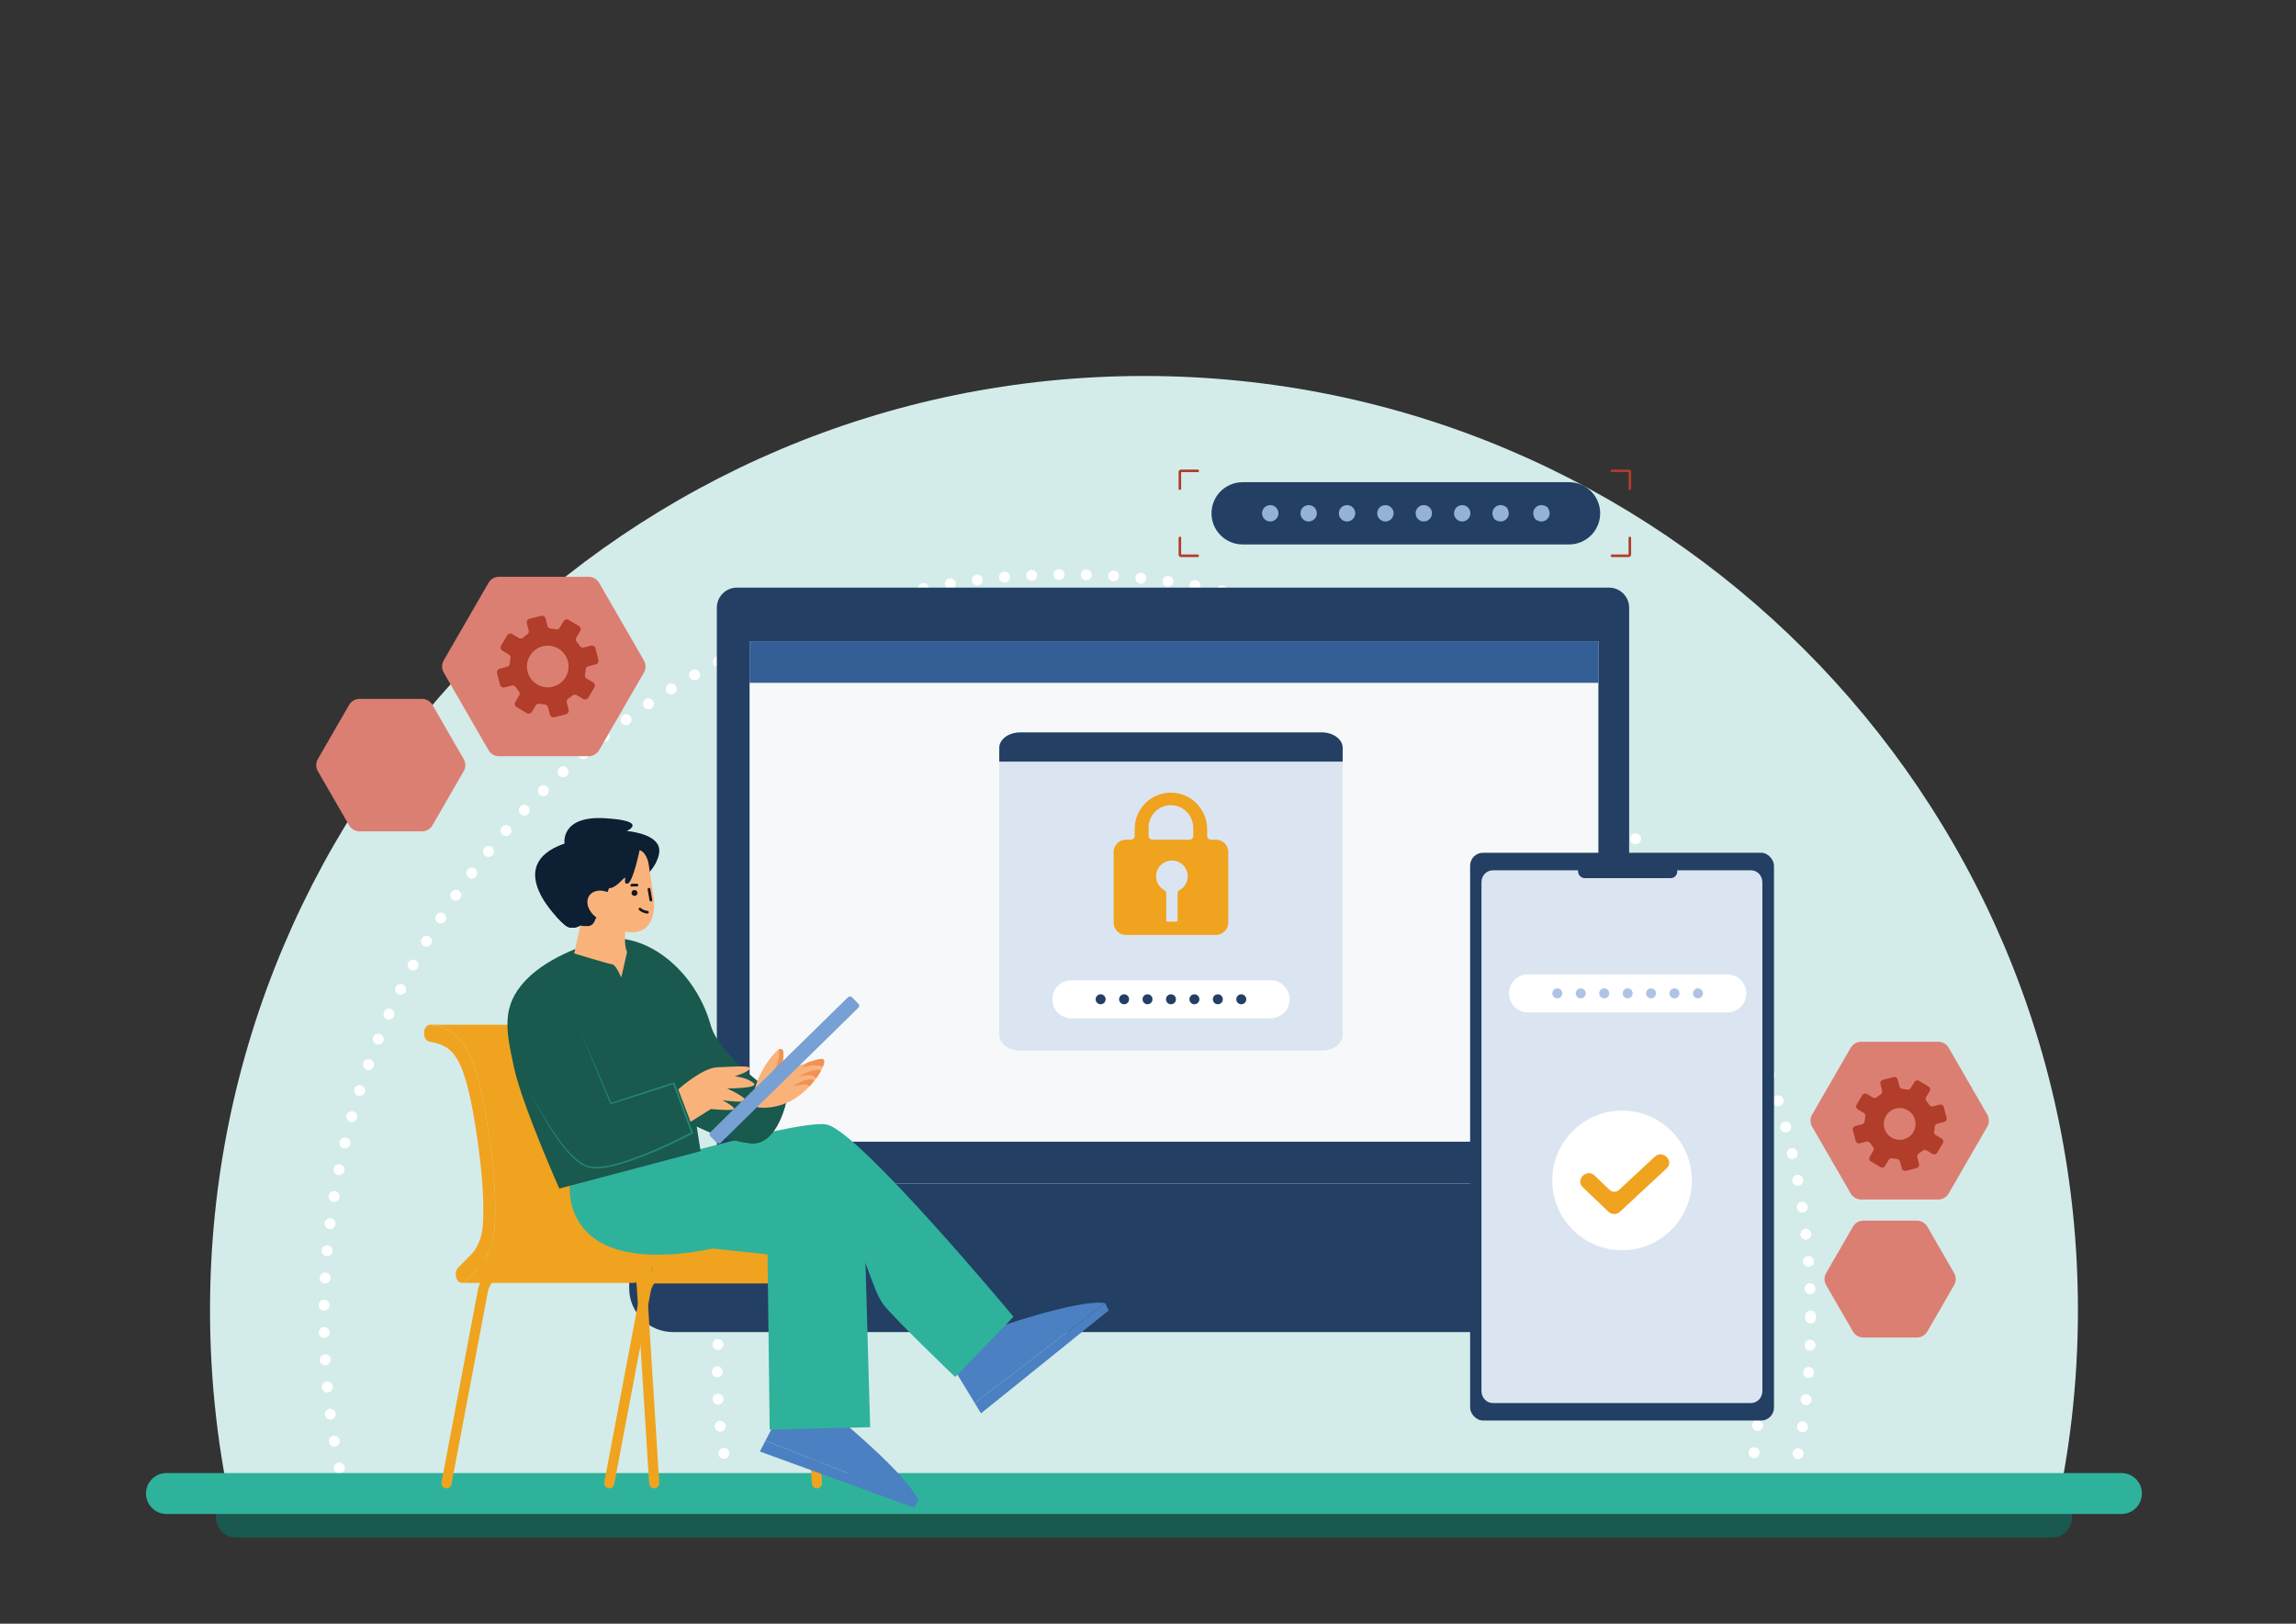 <?xml version="1.0" encoding="UTF-8"?><svg xmlns="http://www.w3.org/2000/svg" xmlns:xlink="http://www.w3.org/1999/xlink" viewBox="0 0 841.89 595.28"><rect x="0" y="0" width="841.89" height="595.28" fill="#333333" stroke="none"/><defs><style>.cls-1,.cls-2,.cls-3,.cls-4,.cls-5,.cls-6,.cls-7,.cls-8,.cls-9,.cls-10,.cls-11,.cls-12,.cls-13{fill:none;}.cls-2{opacity:.3;}.cls-3{clip-path:url(#clippath-7);}.cls-4{clip-path:url(#clippath-5);}.cls-5{clip-path:url(#clippath-4);}.cls-6{clip-path:url(#clippath-1);}.cls-7{isolation:isolate;}.cls-8{stroke-dasharray:0 0 0 10.01;}.cls-8,.cls-9,.cls-10,.cls-11,.cls-13{stroke-linecap:round;stroke-miterlimit:10;}.cls-8,.cls-11{stroke:#fff;stroke-width:4px;}.cls-14{fill:#f7f8f9;}.cls-15{fill:#fab27b;}.cls-16{fill:#ef9253;}.cls-17{fill:#fff;}.cls-18{fill:#f0a31f;}.cls-19{fill:#335f96;}.cls-20{fill:#aec3e5;}.cls-21{fill:#b13d2a;}.cls-22{fill:#dbe5f1;}.cls-23,.cls-24,.cls-25{fill:#d3ece9;}.cls-26{fill:#dc7f73;}.cls-27{fill:#17181b;}.cls-28{fill:#233f64;}.cls-29{fill:#228674;}.cls-30{fill:#0c1f33;}.cls-31{fill:#19594e;}.cls-32{fill:#94b2d8;}.cls-33{fill:#2fb29b;}.cls-34{fill:#4b80c2;}.cls-35{fill:#77a0d4;}.cls-24,.cls-25{mix-blend-mode:multiply;}.cls-9{stroke:#2fb29b;stroke-width:15px;}.cls-10{stroke:#17181b;}.cls-25{opacity:.44;}.cls-11{stroke-dasharray:0 0 0 10.01;}.cls-12{clip-path:url(#clippath);}.cls-13{stroke:#19594e;stroke-width:14.6px;}</style><clipPath id="clippath"><rect class="cls-1" x=".1" y="-.08" width="841.68" height="595.44"/></clipPath><clipPath id="clippath-1"><path class="cls-1" d="m761.93,480.3c0,26.62-3.03,52.53-8.78,77.4H85.79c-5.74-24.87-8.78-50.78-8.78-77.4,0-189.14,153.32-342.46,342.46-342.46s342.46,153.32,342.46,342.46Z"/></clipPath><clipPath id="clippath-4"><path class="cls-1" d="m217.75,345.58s-15.87,4.23-24.95,13.76c-9.08,9.53-7.29,18.33-4.32,32.04,2.96,13.71,16.61,44.37,16.61,44.37l51.81-13.72-1.45-9.09s9.81,5.02,19.64,6.2c9.83,1.18,13.18-15.18,13.18-15.18,0,0-24.14-15.51-27.65-28.04-6.34-22.66-27.7-36.7-42.87-30.34Z"/></clipPath><clipPath id="clippath-5"><path class="cls-1" d="m207,309.25s-1.63-10.23,14.74-9.28c16.37.95,8.12,4.67,8.12,4.67,0,0,9.82.74,11.6,5.58,1.78,4.84-5.18,11.56-5.18,11.56l-18.35,21.69-5.16-4.18s-2.93,1.91-5.41,0-23.57-22.01-.37-30.06Z"/></clipPath><clipPath id="clippath-7"><path class="cls-1" d="m277.73,405.88c.21.24,7.46,1.16,14.33-3.5,6.87-4.66,11.32-12.79,9.89-14s-13.8,4.82-14.77,3.66,1.42-7.98-1.18-7.43-13.14,15.69-8.28,21.27Z"/></clipPath></defs><g class="cls-7"><g id="Background"><g class="cls-12"><g class="cls-6"><path class="cls-23" d="m761.93,480.3c0,26.62-3.03,52.53-8.78,77.4H85.79c-5.74-24.87-8.78-50.78-8.78-77.4,0-189.14,153.32-342.46,342.46-342.46s342.46,153.32,342.46,342.46Z"/><circle class="cls-25" cx="391.78" cy="482.17" r="270.8"/><circle class="cls-11" cx="391.36" cy="483.17" r="272.54"/><circle class="cls-24" cx="454.57" cy="501.96" r="190.03"/><circle class="cls-8" cx="454.27" cy="502.66" r="191.26"/></g><line class="cls-13" x1="86.49" y1="556.4" x2="752.45" y2="556.4"/><polyline class="cls-9" points="777.89 547.54 750.61 547.54 92.99 547.54 61.04 547.54"/></g><path class="cls-26" d="m706.72,449.72c-.79-1.37-2.26-2.22-3.84-2.22h-19.62c-1.59,0-3.05.85-3.84,2.22l-9.81,16.99c-.79,1.37-.79,3.07,0,4.44l9.81,16.99c.79,1.37,2.26,2.22,3.84,2.22h19.62c1.59,0,3.05-.85,3.84-2.22l9.81-16.99c.79-1.37.79-3.07,0-4.44l-9.81-16.99Z"/><path class="cls-26" d="m714.55,384.14c-.79-1.37-2.26-2.22-3.84-2.22h-28.27c-1.59,0-3.05.85-3.84,2.22l-14.13,24.48c-.79,1.37-.79,3.07,0,4.44l14.13,24.48c.79,1.37,2.26,2.22,3.84,2.22h28.27c1.59,0,3.05-.85,3.84-2.22l14.13-24.48c.79-1.37.79-3.07,0-4.44l-14.13-24.48Z"/><path class="cls-26" d="m158.58,258.45c-.79-1.37-2.26-2.22-3.84-2.22h-22.9c-1.59,0-3.05.85-3.84,2.22l-11.45,19.84c-.79,1.37-.79,3.07,0,4.44l11.45,19.84c.79,1.37,2.26,2.22,3.84,2.22h22.9c1.59,0,3.05-.85,3.84-2.22l11.45-19.84c.79-1.37.79-3.07,0-4.44l-11.45-19.84Z"/><path class="cls-26" d="m219.68,213.67c-.79-1.37-2.26-2.22-3.84-2.22h-32.87c-1.59,0-3.05.85-3.84,2.22l-16.43,28.46c-.79,1.37-.79,3.07,0,4.44l16.43,28.46c.79,1.37,2.26,2.22,3.84,2.22h32.87c1.59,0,3.05-.85,3.84-2.22l16.43-28.46c.79-1.37.79-3.07,0-4.44l-16.43-28.46Z"/><path class="cls-21" d="m218.35,237.67c-.18-.71-.9-1.15-1.62-.97l-2.69.68c-.56.14-1.14-.08-1.45-.57-.34-.53-.72-1.04-1.13-1.52-.37-.44-.44-1.06-.14-1.56l1.43-2.39c.38-.63.17-1.45-.46-1.83l-3.79-2.26c-.63-.38-1.45-.17-1.83.46l-1.43,2.39c-.3.49-.87.74-1.44.61-.62-.14-1.25-.23-1.88-.27-.57-.04-1.05-.46-1.19-1.01l-.68-2.69c-.18-.71-.9-1.15-1.62-.97l-4.28,1.08c-.71.18-1.15.9-.97,1.62l.68,2.69c.14.56-.08,1.14-.57,1.45-.53.34-1.04.72-1.52,1.13-.44.37-1.06.44-1.56.14l-2.39-1.43c-.63-.38-1.45-.17-1.83.46l-2.26,3.79c-.38.63-.17,1.45.46,1.83l2.39,1.43c.49.3.74.87.61,1.44-.14.62-.23,1.25-.27,1.88-.04.57-.46,1.05-1.01,1.19l-2.69.68c-.71.18-1.15.9-.97,1.62l1.08,4.28c.18.71.9,1.15,1.62.97l2.69-.68c.56-.14,1.14.08,1.45.57.34.53.72,1.04,1.13,1.52.37.44.44,1.06.14,1.56l-1.43,2.39c-.38.63-.17,1.45.46,1.83l3.79,2.26c.63.38,1.45.17,1.83-.46l1.43-2.39c.3-.49.87-.74,1.44-.61.62.14,1.25.23,1.88.27.57.04,1.05.46,1.19,1.01l.68,2.69c.18.71.9,1.15,1.62.97l4.28-1.08c.71-.18,1.15-.9.97-1.62l-.68-2.69c-.14-.56.08-1.14.57-1.45.53-.34,1.04-.72,1.52-1.13.44-.37,1.06-.44,1.56-.14l2.39,1.43c.63.38,1.45.17,1.83-.46l2.26-3.79c.38-.63.17-1.45-.46-1.83l-2.39-1.43c-.49-.3-.74-.87-.61-1.44.14-.62.23-1.25.27-1.88.04-.57.46-1.05,1.01-1.19l2.69-.68c.71-.18,1.15-.9.97-1.62l-1.08-4.28Zm-10.94,10.6c-2.16,3.61-6.86,4.8-10.47,2.64-3.61-2.16-4.8-6.86-2.64-10.47,2.16-3.62,6.86-4.8,10.47-2.64,3.61,2.16,4.8,6.86,2.64,10.47Z"/><path class="cls-21" d="m712.75,405.87c-.17-.66-.84-1.06-1.49-.89l-2.48.63c-.51.13-1.06-.08-1.34-.52-.31-.49-.66-.96-1.05-1.41-.35-.41-.4-.98-.13-1.44l1.32-2.21c.35-.58.16-1.34-.43-1.69l-3.5-2.09c-.58-.35-1.34-.16-1.69.43l-1.32,2.21c-.27.46-.81.68-1.33.57-.58-.12-1.16-.21-1.74-.25-.53-.04-.97-.42-1.1-.94l-.63-2.49c-.17-.66-.84-1.06-1.49-.89l-3.96,1c-.66.17-1.06.84-.89,1.49l.63,2.49c.13.51-.08,1.06-.52,1.34-.49.31-.96.66-1.41,1.05-.41.35-.98.4-1.44.13l-2.21-1.32c-.58-.35-1.34-.16-1.69.43l-2.09,3.5c-.35.58-.16,1.34.43,1.69l2.21,1.32c.46.27.68.81.57,1.33-.12.58-.21,1.16-.25,1.74-.04.53-.42.97-.94,1.1l-2.49.63c-.66.17-1.06.84-.89,1.49l1,3.96c.17.66.84,1.06,1.49.89l2.49-.63c.51-.13,1.06.08,1.34.52.31.49.66.96,1.05,1.41.35.41.4.98.13,1.44l-1.32,2.21c-.35.58-.16,1.34.43,1.69l3.5,2.09c.58.35,1.34.16,1.69-.43l1.32-2.21c.27-.46.81-.68,1.33-.57.58.12,1.16.21,1.74.25.53.04.97.42,1.1.94l.63,2.48c.17.66.84,1.06,1.49.89l3.96-1c.66-.17,1.06-.84.89-1.49l-.63-2.49c-.13-.51.08-1.06.52-1.34.49-.31.96-.66,1.41-1.05.41-.35.98-.4,1.44-.13l2.21,1.32c.58.35,1.34.16,1.69-.43l2.09-3.5c.35-.58.16-1.34-.43-1.69l-2.21-1.32c-.46-.27-.68-.81-.57-1.33.12-.58.21-1.16.25-1.74.04-.53.42-.97.94-1.1l2.49-.63c.66-.17,1.06-.84.89-1.49l-1-3.96Zm-11.18,9.17c-1.65,2.76-5.23,3.66-7.99,2.01-2.76-1.65-3.66-5.23-2.01-7.99,1.65-2.76,5.23-3.66,7.99-2.01,2.76,1.65,3.66,5.23,2.01,7.99Z"/><path class="cls-28" d="m590,215.43h-319.78c-4.07,0-7.37,3.3-7.37,7.37v203.73c0,4.07,3.3,7.37,7.37,7.37h319.78c4.07,0,7.37-3.3,7.37-7.37v-203.73c0-4.07-3.3-7.37-7.37-7.37Z"/><polygon class="cls-28" points="262.85 433.91 230.71 465.17 628.08 465.17 597.37 433.91 262.85 433.91"/><path class="cls-28" d="m230.71,472.31c0,8.87,7.19,16.05,16.05,16.05h365.26c8.87,0,16.05-7.19,16.05-16.05v-7.36H230.71v7.36Z"/><path class="cls-28" d="m400.18,468.47c0,2.31,1.87,4.18,4.18,4.18h50.08c2.31,0,4.18-1.87,4.18-4.18v-2.22h-58.43v2.22Z"/><rect class="cls-14" x="274.85" y="235.09" width="311.24" height="183.47"/><rect class="cls-19" x="274.85" y="235.09" width="311.24" height="15.25"/><path class="cls-22" d="m484.58,268.5h-110.43c-4.28,0-7.74,2.54-7.74,5.68v105.31c0,3.14,3.47,5.68,7.74,5.68h110.43c4.28,0,7.74-2.54,7.74-5.68v-105.31c0-3.14-3.47-5.68-7.74-5.68Z"/><path class="cls-28" d="m484.58,268.5h-110.43c-4.28,0-7.74,2.54-7.74,5.68v5.03h125.92v-5.03c0-3.14-3.47-5.68-7.74-5.68Z"/><path class="cls-18" d="m445.81,307.84h-1.78c-.77,0-1.4-.63-1.4-1.4v-2.4c0-7.32-5.84-13.38-13.16-13.45-7.38-.07-13.41,5.92-13.41,13.28v2.57c0,.77-.63,1.4-1.4,1.4h-1.79c-2.49,0-4.52,2.04-4.52,4.52v25.86c0,2.52,2.04,4.56,4.52,4.56h32.94c2.52,0,4.57-2.04,4.57-4.57v-25.86c0-2.48-2.04-4.52-4.57-4.52Zm-13.35,18.55c-.4.21-.66.62-.66,1.07v9.95c0,.28-.24.48-.52.48h-3.16c-.24,0-.48-.2-.48-.48v-9.95c0-.45-.26-.86-.66-1.07-1.81-.98-3.07-2.88-3.07-5.1,0-3.2,2.6-5.8,5.81-5.8s5.8,2.6,5.8,5.8c0,2.22-1.25,4.12-3.07,5.1Zm5.09-19.94c0,.77-.63,1.4-1.4,1.4h-13.58c-.77,0-1.4-.63-1.4-1.4v-3.07c0-4.57,3.76-8.27,8.34-8.18,4.48.09,8.03,3.84,8.03,8.32v2.93Z"/><path class="cls-17" d="m465.91,359.38h-73.08c-3.85,0-6.97,3.12-6.97,6.97s3.12,6.97,6.97,6.97h73.08c3.85,0,6.97-3.12,6.97-6.97s-3.12-6.97-6.97-6.97Z"/><path class="cls-28" d="m403.58,364.52c-1.01,0-1.83.82-1.83,1.83s.82,1.83,1.83,1.83,1.83-.82,1.83-1.83-.82-1.83-1.83-1.83Z"/><path class="cls-28" d="m412.18,364.52c-1.01,0-1.83.82-1.83,1.83s.82,1.83,1.83,1.83,1.83-.82,1.83-1.83-.82-1.83-1.83-1.83Z"/><path class="cls-28" d="m420.77,364.52c-1.01,0-1.83.82-1.83,1.83s.82,1.83,1.83,1.83,1.83-.82,1.83-1.83-.82-1.83-1.83-1.83Z"/><circle class="cls-28" cx="429.37" cy="366.35" r="1.83"/><circle class="cls-28" cx="437.96" cy="366.35" r="1.83"/><circle class="cls-28" cx="446.55" cy="366.35" r="1.83"/><circle class="cls-28" cx="455.15" cy="366.35" r="1.83"/><path class="cls-21" d="m439.18,172.14h-6.1c-.51,0-.92.41-.92.92v6.1c0,.41.53.7.94.23v-6.3h6.3c.47-.42.18-.94-.23-.94Z"/><path class="cls-21" d="m439.18,203.29h-6.08v-6.3c-.42-.47-.94-.18-.94.23v6.1c0,.51.41.92.92.92h6.32c.47-.41.18-.94-.23-.94Z"/><path class="cls-21" d="m597.17,172.14h-6.32c-.47.42-.18.94.23.94h6.08v6.3c.42.47.94.18.94-.23v-6.1c0-.51-.41-.92-.92-.92Z"/><path class="cls-21" d="m597.15,196.99v6.3h-6.3c-.47.42-.18.94.23.94h6.1c.51,0,.92-.41.92-.92v-6.1c0-.41-.53-.7-.94-.23Z"/><path class="cls-28" d="m575.34,176.78h-119.7c-6.3,0-11.41,5.11-11.41,11.41s5.11,11.41,11.41,11.41h119.7c6.3,0,11.41-5.11,11.41-11.41s-5.11-11.41-11.41-11.41Z"/><path class="cls-32" d="m465.77,185.18c-1.66,0-3,1.34-3,3s1.34,3,3,3,3-1.34,3-3-1.34-3-3-3Z"/><path class="cls-32" d="m479.85,185.18c-1.66,0-3,1.34-3,3s1.34,3,3,3,3-1.34,3-3-1.34-3-3-3Z"/><path class="cls-32" d="m493.93,185.18c-1.66,0-3,1.34-3,3s1.34,3,3,3,3-1.34,3-3-1.34-3-3-3Z"/><path class="cls-32" d="m508,185.18c-1.66,0-3,1.34-3,3s1.34,3,3,3,3-1.34,3-3-1.34-3-3-3Z"/><path class="cls-32" d="m522.08,185.18c-1.66,0-3,1.34-3,3s1.34,3,3,3,3-1.34,3-3-1.34-3-3-3Z"/><path class="cls-32" d="m536.16,185.18c-1.66,0-3,1.34-3,3s1.34,3,3,3,3-1.34,3-3-1.34-3-3-3Z"/><path class="cls-32" d="m548.03,190.38c3.21,2.45,6.84-1.18,4.4-4.4-3.21-2.45-6.84,1.18-4.4,4.4Z"/><path class="cls-32" d="m563.01,190.38c3.21,2.45,6.84-1.18,4.4-4.4-3.21-2.45-6.84,1.18-4.4,4.4Z"/><rect class="cls-28" x="539.06" y="312.64" width="111.42" height="208.14" rx="4.72" ry="4.72"/><path class="cls-22" d="m642.06,319.07h-94.68c-2.3,0-4.16,1.96-4.16,4.38v186.55c0,2.42,1.86,4.38,4.16,4.38h94.68c2.3,0,4.16-1.96,4.16-4.38v-186.55c0-2.42-1.86-4.38-4.16-4.38Z"/><rect class="cls-28" x="578.64" y="316.2" width="36.35" height="5.74" rx="2.37" ry="2.37"/><path class="cls-17" d="m594.77,407.17c-14.13,0-25.59,11.46-25.59,25.59s11.46,25.59,25.59,25.59,25.59-11.46,25.59-25.59-11.46-25.59-25.59-25.59Z"/><path class="cls-18" d="m606.8,424.04c-4.39,4.08-8.77,8.15-13.16,12.22-.97.9-2.48.89-3.44-.03-1.84-1.76-3.68-3.52-5.52-5.28-2.84-2.72-7.16,1.59-4.31,4.31,3.12,2.98,6.24,5.97,9.36,8.95,1.23,1.18,3.07,1.15,4.31,0,5.69-5.29,11.39-10.57,17.08-15.86,2.89-2.68-1.44-6.99-4.31-4.31Z"/><path class="cls-17" d="m633.36,357.22h-73.08c-3.85,0-6.97,3.12-6.97,6.97s3.12,6.97,6.97,6.97h73.08c3.85,0,6.97-3.12,6.97-6.97s-3.12-6.97-6.97-6.97Z"/><circle class="cls-20" cx="571.03" cy="364.18" r="1.83"/><path class="cls-20" d="m579.63,362.35c-1.01,0-1.83.82-1.83,1.83s.82,1.83,1.83,1.83,1.83-.82,1.83-1.83-.82-1.83-1.83-1.83Z"/><path class="cls-20" d="m588.22,362.35c-1.01,0-1.83.82-1.83,1.83s.82,1.83,1.83,1.83,1.83-.82,1.83-1.83-.82-1.83-1.83-1.83Z"/><path class="cls-20" d="m596.82,362.35c-1.01,0-1.83.82-1.83,1.83s.82,1.83,1.83,1.83,1.83-.82,1.83-1.83-.82-1.83-1.83-1.83Z"/><circle class="cls-20" cx="605.41" cy="364.18" r="1.83"/><circle class="cls-20" cx="614" cy="364.18" r="1.83"/><circle class="cls-20" cx="622.6" cy="364.18" r="1.83"/><path class="cls-18" d="m170.55,469.76c-.38.39-.83.57-1.27.57h63.13c.44,0,.88-.19,1.27-.57l4.56-4.59h-63.13l-4.56,4.59Z"/><path class="cls-18" d="m234.46,384.91c-3.46-6.21-7.68-8.12-13.36-9.19-.1-.02-.19-.03-.29-.03h-63.13c.09,0,.19,0,.29.03,5.68,1.07,9.9,2.98,13.36,9.19,3.35,5.99,5.78,15.76,8.16,32.67,1.85,13.18,2.49,24.07,1.89,32.36-.44,6.11-2.72,11.66-6.26,15.23h63.14c1.7-1.71,3.11-3.88,4.17-6.34,1.14-2.68,1.87-5.7,2.1-8.88.6-8.3-.04-19.18-1.89-32.36-2.38-16.9-4.82-26.67-8.16-32.67Z"/><path class="cls-18" d="m171.33,384.91c-3.46-6.21-7.68-8.12-13.36-9.19-.1-.02-.19-.03-.29-.03-1.08,0-2.02,1.13-2.17,2.68-.16,1.69.68,3.25,1.88,3.47,4.83.91,7.94,2.28,10.51,6.89,2.85,5.11,5.1,14.38,7.31,30.05,2.2,15.66,2.21,25.24,1.83,30.52-.31,4.35-1.94,8.29-4.45,10.82l-4.56,4.59c-.98.99-1.21,2.92-.51,4.31.43.85,1.1,1.3,1.78,1.3.44,0,.88-.19,1.27-.57l4.56-4.59c3.54-3.56,5.82-9.11,6.26-15.23.6-8.3-.04-19.18-1.89-32.36-2.38-16.9-4.82-26.68-8.16-32.67Z"/><path class="cls-18" d="m229.43,463c-.11,0-.23,0-.34.01l-46.8,3.34c-1.31.09-2.55.73-3.59,1.85-.23.25-.49.41-.76.51-.05.02-.1.04-.15.05-.04.01-.08.02-.12.03-.1.02-.19.03-.29.03h58.09c-.03-.07-.05-.14-.08-.21-1-3.4-3.37-5.62-5.97-5.62Z"/><path class="cls-18" d="m296.87,471.29c-.2-3.11-1.41-5.9-3.33-7.65-1.4-1.28-3.12-1.91-4.84-1.79l-46.68,3.34c-3.42.25-6.28,3.36-7.11,7.76l-13.32,70.39c-.2,1.05.46,2.06,1.46,2.27.12.02.24.04.36.04.87,0,1.65-.64,1.82-1.56l13.32-70.39c.5-2.62,2.03-4.53,3.72-4.65l46.68-3.34c.93-.06,1.68.42,2.14.84,1.17,1.06,1.94,2.93,2.07,5l4.54,72.3c.07,1.06.96,1.88,1.97,1.8,1.02-.07,1.8-.99,1.73-2.05l-4.54-72.3Z"/><path class="cls-18" d="m237.19,471.29c-.2-3.11-1.41-5.9-3.33-7.65-1.4-1.28-3.12-1.91-4.84-1.79l-46.68,3.34c-3.42.25-6.28,3.36-7.11,7.76l-13.32,70.39c-.2,1.05.46,2.06,1.46,2.27.12.02.24.04.36.04.87,0,1.65-.64,1.82-1.56l13.32-70.39c.5-2.62,2.03-4.53,3.72-4.65l46.68-3.34c.94-.06,1.68.42,2.14.84,1.17,1.06,1.94,2.93,2.07,5l4.54,72.3c.07,1.06.95,1.88,1.97,1.8,1.02-.07,1.8-.99,1.73-2.05l-4.54-72.3Z"/><path class="cls-18" d="m291.42,456.82h-62c4.35,0,8.34,3.72,10.01,9.44.46,1.57-.07,3.38-1.18,4.04-.27.16-.56.24-.84.24h62c.28,0,.56-.08.84-.24,1.12-.65,1.64-2.46,1.18-4.04-1.67-5.72-5.66-9.44-10.01-9.44Z"/><path class="cls-18" d="m229.42,456.82c-.18,0-.37,0-.55.02l-46.8,3.34c-2.19.16-4.27,1.23-6.01,3.1-.96,1.03-1.15,2.97-.42,4.33.43.8,1.08,1.22,1.74,1.22.46,0,.92-.2,1.32-.63,1.04-1.12,2.28-1.76,3.59-1.85l46.8-3.34c.11,0,.23-.01.34-.01,2.6,0,4.97,2.22,5.97,5.62.35,1.19,1.16,1.91,2.02,1.91.28,0,.56-.08.84-.24,1.12-.65,1.64-2.46,1.18-4.04-1.67-5.72-5.66-9.44-10.01-9.44Z"/><g class="cls-2"><path class="cls-18" d="m229.74,385.19c-3.46-6.1-7.68-7.98-13.36-9.03-.1-.02-.19-.03-.29-.03h-38.29c2.45,3.57-.42,8.89,1.87,19.65,5,23.55,15.01,39.23,12.56,63.13,15.06-1.99,30.33-2.37,45.47-1.12,1.14-2.63,1.87-5.6,2.1-8.73.6-8.15-.04-18.84-1.89-31.79-2.38-16.61-4.82-26.2-8.16-32.09Z"/></g><path class="cls-34" d="m361.27,488.15l-12.34,12.29,8.46,13.89,47.87-36.54s-6.79-2.61-43.98,10.36Z"/><polygon class="cls-34" points="357.38 514.33 359.71 518.15 406.57 480.39 405.25 477.78 357.38 514.33"/><path class="cls-34" d="m305.1,517.96l-16.9-4.21-7.51,14.42,56.04,22.06s-1.28-7.17-31.63-32.28Z"/><polygon class="cls-34" points="278.62 532.15 335.18 552.72 336.72 550.24 280.69 528.18 278.62 532.15"/><polygon class="cls-33" points="288.92 430.28 244.21 439.18 231.45 454.56 281.44 459.89 282.22 524.1 319.07 523.24 316.85 445.54 288.92 430.28"/><path class="cls-33" d="m303.08,412.26c-11.82-2.24-94.13,22.47-94.13,22.47,0,0-1.73,16.02,15,22.53,16.73,6.51,45.39.13,55.03-5.75,9.64-5.88,23.66-12.34,30.8-3.31,7.14,9.03,9.84,24.76,14.4,30.38,4.55,5.63,26.05,26.25,26.05,26.25l21.39-22.09s-56.72-68.24-68.54-70.47Z"/><path class="cls-31" d="m260.62,375.92c-6.34-22.66-27.7-36.7-42.87-30.34,0,0-15.87,4.23-24.95,13.76-9.08,9.53-7.29,18.33-4.32,32.04,2.96,13.71,16.61,44.37,16.61,44.37l51.81-13.72-1.45-9.09s9.81,5.02,19.64,6.2c9.83,1.18,13.18-15.18,13.18-15.18,0,0-24.14-15.51-27.65-28.04Z"/><g class="cls-5"><path class="cls-31" d="m288.27,403.96c-24.21,3.48-41.46-35.72-41.46-35.72l8.64,44.7,6.9,14.9,31.23,3.69s18.89-31.06-5.32-27.57Z"/></g><path class="cls-30" d="m229.86,304.64s8.25-3.72-8.12-4.67c-16.37-.95-14.74,9.28-14.74,9.28-23.2,8.05-2.1,28.16.37,30.06,2.48,1.9,5.41,0,5.41,0l5.16,4.18,18.35-21.69s6.95-6.72,5.18-11.56c-1.78-4.84-11.6-5.58-11.6-5.58Z"/><g class="cls-4"><path class="cls-30" d="m239.21,313.16c-1.4-1.61-3.45-2.59-5.54-2.65-1.75-.05-3.5.53-5.24.32-1.62-.19-3.16-1.1-4.15-2.45,2.28.22,4.63-.63,6.3-2.26-3.04,1.33-6.43-.82-9.73-.75-1.48.03-2.91.51-4.29,1.06-1.89.75-3.74,1.64-5.35,2.91-.97.77-1.91,1.83-1.91,3.11l-2.03,1.06c-2.29,1.61-4.68,3.34-5.82,5.95-1.59,3.63-.34,7.86.92,11.62.71,2.12,1.42,4.25,2.14,6.37.31.92.62,1.85,1.08,2.69.99,1.81,2.63,3.16,4.37,4.21,2.03,1.22,4.42,2.12,6.71,1.58.61-.14,1.21-.39,1.68-.82.46-.43.77-1,1.07-1.56,1.41-2.64,2.82-5.27,4.23-7.91,1.33-2.48,2.66-4.98,4.46-7.12,2.35-2.79,5.38-4.84,8.37-6.87,1.98-1.34,4.21-3.16,4.05-5.62-.07-1.08-.62-2.07-1.32-2.87Z"/></g><path class="cls-15" d="m237.9,317.12c-.77-4.87-3.37-5.46-3.37-5.46,0,0-2.53,12.39-4.56,12.33-2.04-.06.84-4.13-2.19-1.03-3.03,3.1-4.43,2.61-4.43,2.61l-.62,1.48c-2.61-1.03-5.33-.59-6.63,1.27-1.61,2.29-.44,5.88,2.59,8.02l-.44.79s-.57,2.35-2.73,2.4c-2.17.05-2.74-.24-2.74-.24l-2.22,10.26s12.63,3.87,13.94,3.98c1.31.11,3.3,4.85,3.3,4.85l2.15-9.42s-1.18-1.66-.67-7.39c12.54,2.18,10.44-12.3,10.44-12.3"/><path class="cls-15" d="m276.23,396.98c-2.73-2.09-6.84-2.39-6.84-2.39,0,0,5.31-1.62,5.58-2.88.27-1.26-6.78-.6-11.95-.42-5.17.18-13.06,7-14.33,8.09l4.52,11.89,7.47-4.68s8.78.86,8.54-.12c-.23-.98-4.29-3.1-4.29-3.1,0,0,9.34,1.3,8.35-.23-.99-1.53-6.69-4.11-6.69-4.11,0,0,12.35.05,9.63-2.04Z"/><path class="cls-15" d="m287.18,392.04c-.96-1.16,1.42-7.98-1.18-7.43s-13.14,15.69-8.28,21.27c.21.24,7.46,1.16,14.33-3.5,6.87-4.66,11.32-12.79,9.89-14-1.42-1.21-13.8,4.82-14.77,3.66Z"/><g class="cls-3"><path class="cls-16" d="m284.19,379.72l.08,3.86c1.32.51,1.59,2.26,1.41,3.67-.33,2.55-1.47,4.99-3.23,6.87-.2.22-.42.45-.45.74-.03.24.08.47.17.7.67,1.69.27,3.75-.99,5.07,2.28-.88,4.07-2.91,4.67-5.28.13-.52.21-1.05.45-1.53.29-.58.79-1.01,1.24-1.48,1.86-1.95,2.82-4.82,2.22-7.45-.6-2.63-2.88-4.87-5.56-5.17Z"/><path class="cls-16" d="m297.67,395.73c-.67-.15-1.37-.01-2.03.17-1.78.5-3.47,1.34-4.93,2.47,1.61-.45,3.28-.9,4.94-.71.29.03.59.09.8.29.3.28.32.76.21,1.16-.21.72-.76,1.29-1.3,1.81-1.38,1.33-2.84,2.59-4.36,3.77l4.48-3.06c1.41-.68,2.58-1.83,3.28-3.22.21-.42.39-.89.31-1.35-.11-.68-.74-1.18-1.41-1.33Z"/><path class="cls-16" d="m300.66,392.3c-.39-.21-.87-.15-1.3-.08-2.28.39-4.48,1.23-6.44,2.45.63-.1,1.25-.21,1.88-.31,1.39-.23,3-.41,4.06.53.34.3.57.78.56,1.21.56-.31,1.05-.75,1.42-1.29.09-.13.16-.26.23-.4.15-.17.22-.38.23-.6,0,0-.01,0-.02,0,.02-.11.04-.22.04-.33,0-.48-.22-.97-.64-1.2Z"/><path class="cls-16" d="m302.39,387.48c-2.95-1.62-8.33,4.01-8.33,4.01,1.61-.52,3.27-.93,4.96-.91,1.69.03,3.41.54,4.66,1.68.16-.86.65-1.68.55-2.55-.11-1-.95-1.76-1.83-2.24Z"/></g><rect class="cls-35" x="251.24" y="389.55" width="72.75" height="5.42" rx="1" ry="1" transform="translate(-192.39 313.58) rotate(-44.44)"/><polygon class="cls-29" points="223.93 404.36 224.21 404.49 224.13 404.3 223.93 404.36"/><polygon class="cls-29" points="246.88 397.55 247.17 397.45 246.77 397.26 246.88 397.55"/><path class="cls-29" d="m247.37,397.04l-.11-.29-.29.09-11.53,3.74-11.32,3.71.08.19-.28-.13.2-.06-2.74-6.4-2.83-6.59-2.84-6.59-2.85-6.58,2.72,6.64,2.73,6.63,2.74,6.63,2.75,6.62.08.19.2-.06,11.55-3.65,11.25-3.6-.1-.28.39.19-.29.09,6.49,17.64c.09-.05.18-.09.27-.14l-.16.43-.11-.29c-2.76,1.44-5.55,2.82-8.37,4.13-2.91,1.36-5.86,2.65-8.84,3.84-2.98,1.19-6.01,2.28-9.09,3.17-1.54.44-3.1.82-4.67,1.1-1.57.27-3.16.46-4.74.38-.79-.04-1.56-.17-2.29-.43-.74-.26-1.44-.62-2.11-1.04-1.34-.85-2.54-1.91-3.67-3.04-2.25-2.28-4.19-4.85-6.01-7.5-1.82-2.65-3.51-5.39-5.12-8.18-.8-1.39-1.59-2.8-2.36-4.21l-1.16-2.12-.58-1.06-.3-.53c-.05-.09-.1-.17-.16-.26-.03-.04-.05-.09-.08-.13-.03-.04-.06-.09-.1-.11.05.02.07.07.1.11.03.04.05.08.08.13.05.09.1.17.15.26l.28.53.56,1.07,1.11,2.15c.75,1.43,1.51,2.85,2.29,4.26,1.56,2.82,3.21,5.59,4.99,8.28,1.8,2.68,3.73,5.28,5.98,7.62,1.13,1.16,2.35,2.26,3.72,3.15.69.44,1.42.83,2.2,1.11.78.28,1.62.43,2.43.48,1.64.1,3.28-.07,4.88-.34,1.6-.28,3.18-.66,4.73-1.1,3.11-.88,6.16-1.97,9.16-3.15,3-1.19,5.96-2.47,8.89-3.83,1.46-.68,2.92-1.37,4.37-2.08,1.45-.71,2.89-1.43,4.32-2.19l.27-.14-.11-.29-6.77-18.19Z"/><path class="cls-29" d="m253.48,415.48l.16-.43c-.09.05-.18.09-.27.14l.11.29Z"/><path class="cls-27" d="m234.32,333.63c.86.76,1.92,1.2,3.06,1.31.26.02.51-.25.5-.5-.01-.29-.22-.47-.5-.5-.06,0-.12-.01-.18-.02.12.01-.07-.01-.09-.02-.12-.02-.23-.05-.35-.07s-.23-.06-.34-.1c-.06-.02-.11-.04-.17-.06-.02,0-.19-.08-.09-.03-.22-.1-.43-.21-.63-.33-.1-.06-.2-.13-.3-.2-.05-.03-.05-.04,0,0-.02-.02-.05-.04-.07-.06-.05-.04-.09-.08-.14-.12-.2-.17-.52-.21-.71,0-.17.19-.21.52,0,.71h0Z"/><circle class="cls-27" cx="232.66" cy="327.37" r="1.08"/><path class="cls-27" d="m231.79,325.02s.16-.02.08-.01.05,0,.06,0c.08,0,.16-.02.24-.02.15-.01.3-.02.46-.02.31,0,.62,0,.93.03.26.03.51-.25.5-.5-.01-.29-.22-.47-.5-.5-.68-.07-1.36-.03-2.03.07-.12.02-.24.13-.3.23-.06.11-.09.27-.05.39s.11.24.23.3c.13.07.24.07.39.05h0Z"/><line class="cls-10" x1="237.97" y1="326.01" x2="238.66" y2="329.98"/></g></g></svg>